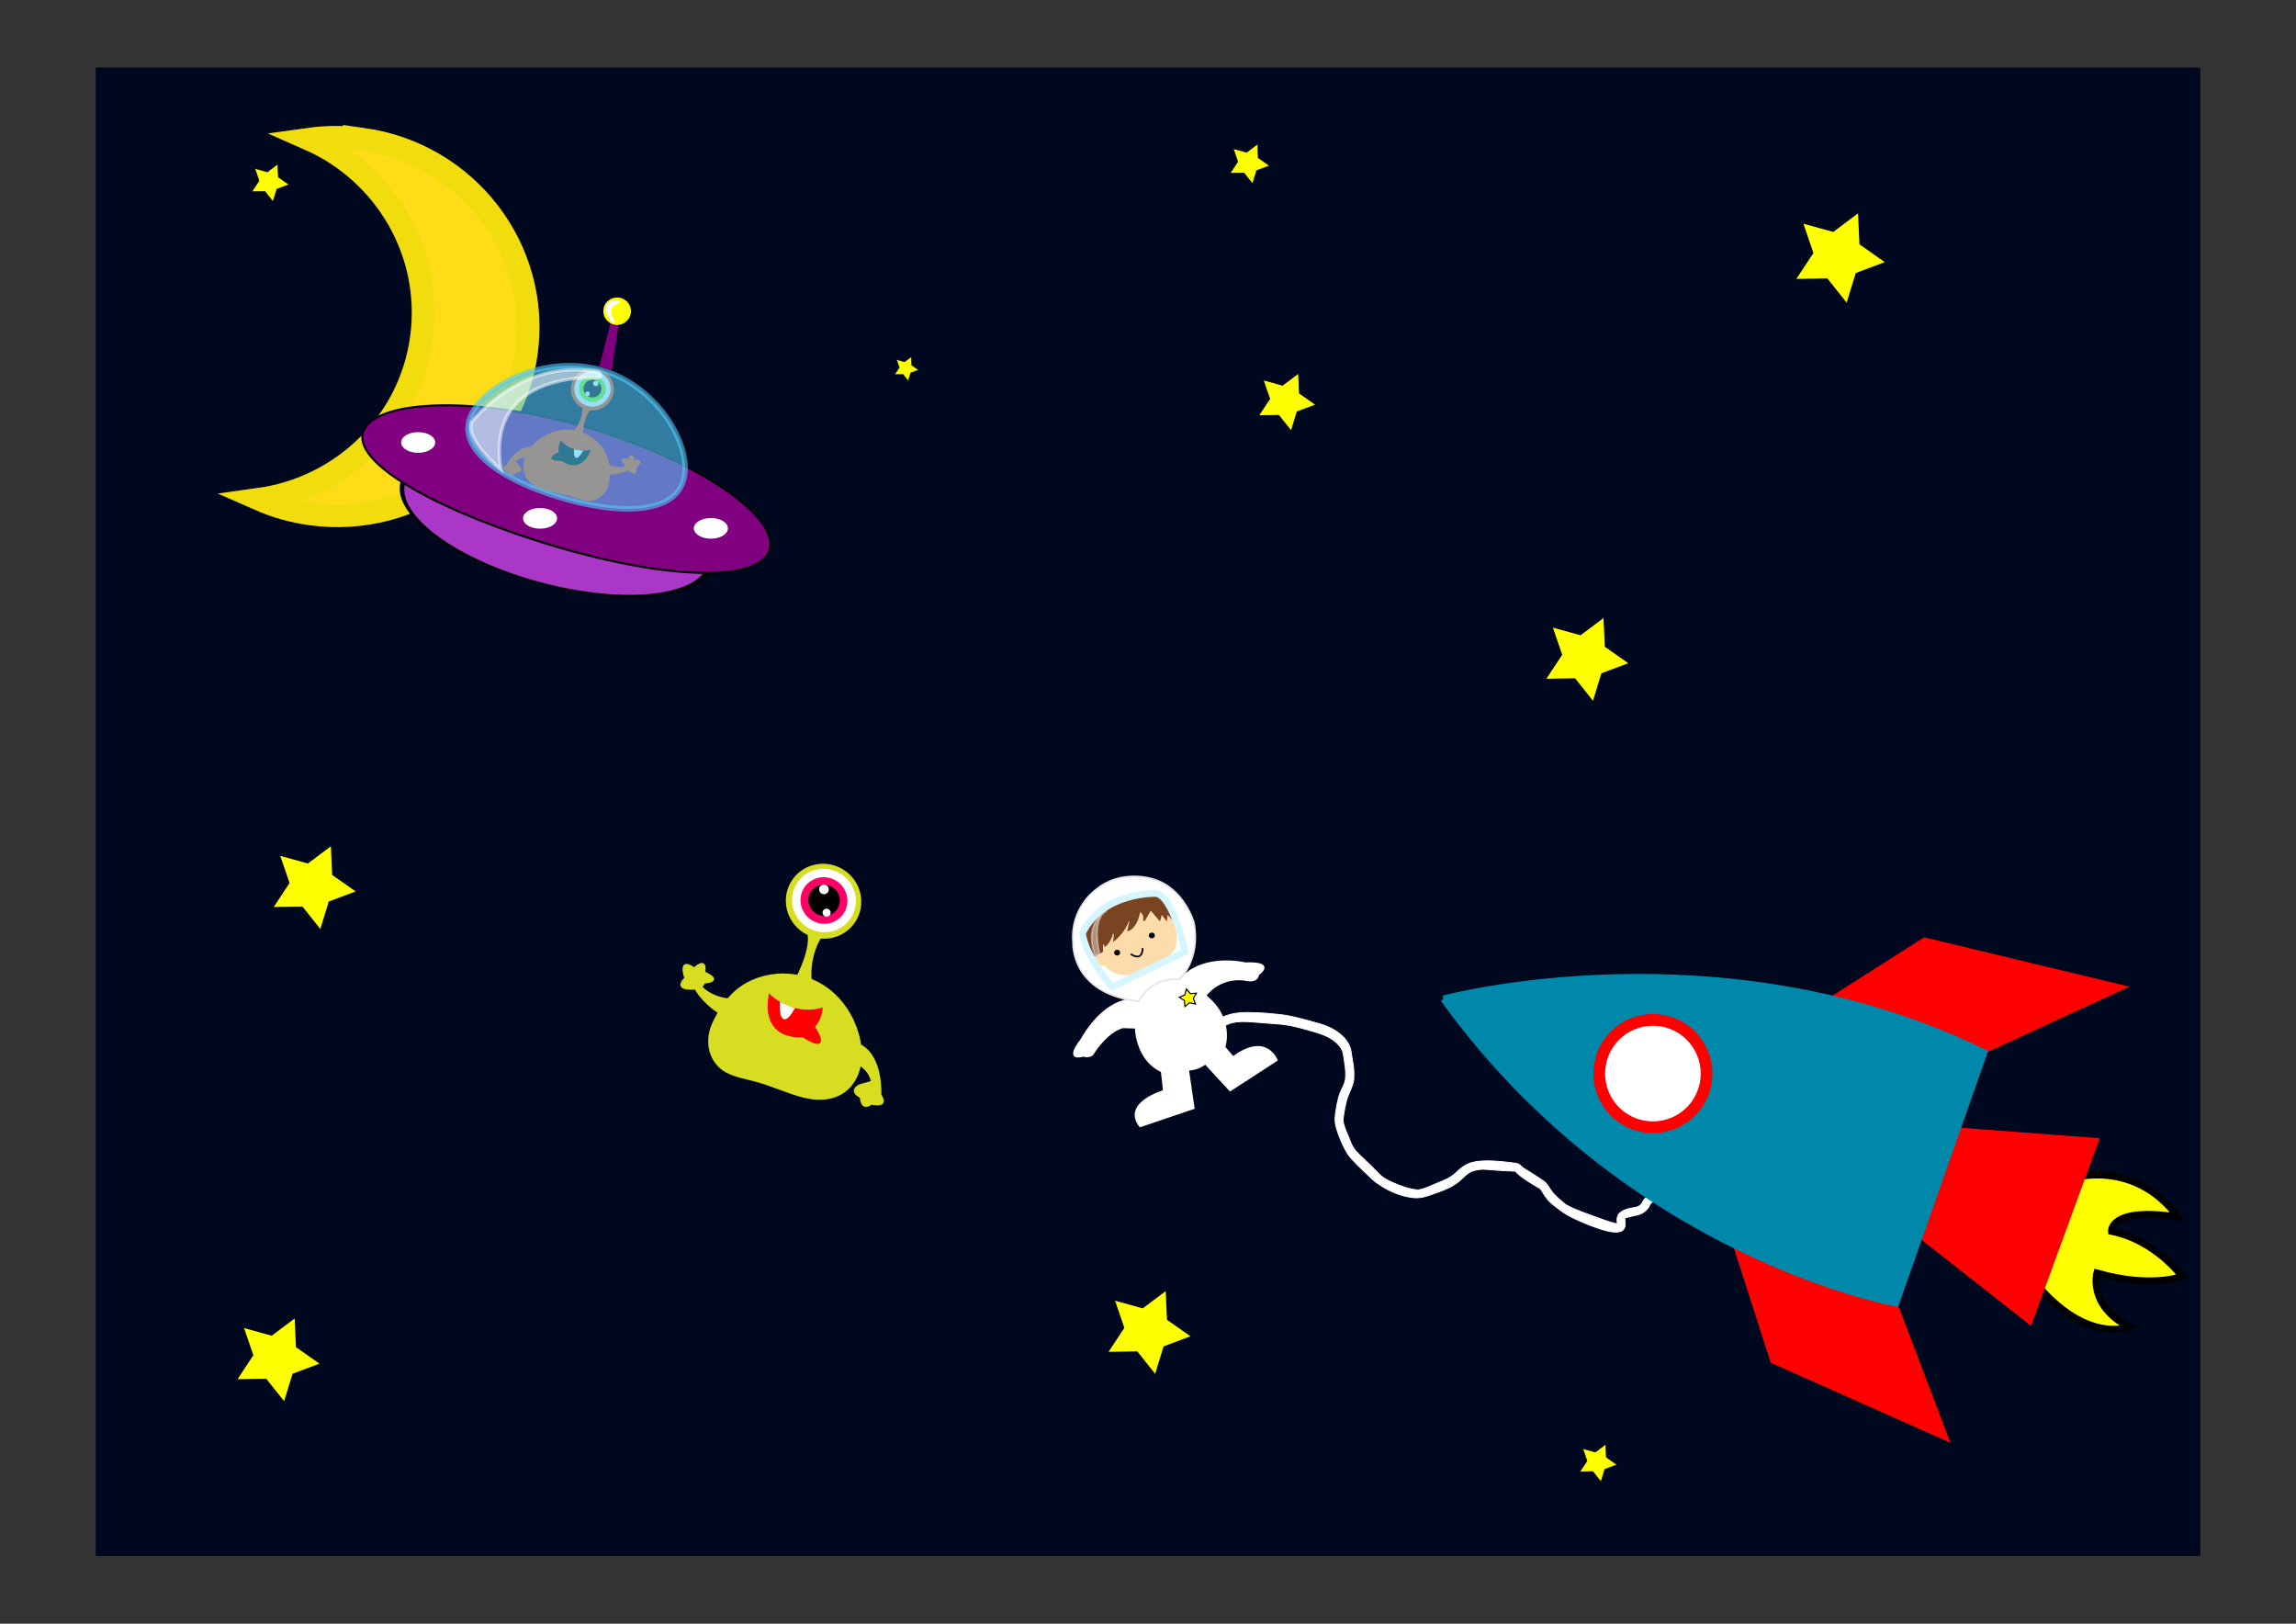 <?xml version="1.0" encoding="UTF-8" standalone="no"?>
<!-- Created with Inkscape (http://www.inkscape.org/) -->
<svg xmlns:inkscape="http://www.inkscape.org/namespaces/inkscape" xmlns:rdf="http://www.w3.org/1999/02/22-rdf-syntax-ns#" xmlns="http://www.w3.org/2000/svg" xmlns:xlink="http://www.w3.org/1999/xlink" xmlns:ns1="http://sozi.baierouge.fr" xmlns:cc="http://creativecommons.org/ns#" xmlns:dc="http://purl.org/dc/elements/1.1/" xmlns:sodipodi="http://sodipodi.sourceforge.net/DTD/sodipodi-0.dtd" id="svg2" sodipodi:docname="alien_space.svg" viewBox="0 0 610.84 431.91" version="1.1" inkscape:version="0.48.4 r9939">
<rect x="0" y="0" width="610.84" height="431.91" fill="#333333" stroke="none"/>
<sodipodi:namedview id="base" bordercolor="#666666" inkscape:pageshadow="2" inkscape:window-y="-8" fit-margin-left="0" pagecolor="#ffffff" inkscape:window-height="961" inkscape:window-maximized="1" inkscape:zoom="1.2693986" inkscape:window-x="-8" showgrid="false" borderopacity="1.0" inkscape:current-layer="layer1" inkscape:cx="340.57427" inkscape:cy="181.75879" fit-margin-top="0" fit-margin-right="0" fit-margin-bottom="0" inkscape:window-width="1280" inkscape:pageopacity="0.0" inkscape:document-units="px"/>
<g id="layer1" inkscape:label="Livello 1" inkscape:groupmode="layer" transform="translate(-66.633 -310.24)">
<g id="g4582">
<rect id="rect2989" style="stroke:#000820;stroke-width:2.522;fill:#000820" height="393.38" width="557.4" y="329.49" x="93.349"/>
<path id="path3002" style="stroke:#000820;stroke-width:4;fill:#ffff00" sodipodi:type="star" d="m370.13 222.8-30.734 100.02-65.212-81.83-104.62 1.679 57.673-87.307-33.927-98.983 100.86 27.871 83.655-62.854 4.659 104.53 85.628 60.137z" sodipodi:r1="83.070076" inkscape:flatsided="false" transform="matrix(.075 0 0 .075 116.83 659.06)" sodipodi:arg2="1.3834229" sodipodi:arg1="0.7551044" inkscape:randomized="0" sodipodi:cy="165.86574" sodipodi:cx="309.64319" inkscape:rounded="0" sodipodi:r2="159.75014" sodipodi:sides="5"/>
<path id="path3004" style="stroke:#000820;stroke-width:4;fill:#ffff00" sodipodi:type="star" sodipodi:sides="5" sodipodi:r1="83.070076" sodipodi:r2="159.75014" sodipodi:arg1="0.7551044" sodipodi:arg2="1.3834229" transform="matrix(.081 0 0 .081 530.5 364.94)" inkscape:randomized="0" sodipodi:cy="165.86574" sodipodi:cx="309.64319" inkscape:rounded="0" inkscape:flatsided="false" d="m370.13 222.8-30.734 100.02-65.212-81.83-104.62 1.679 57.673-87.307-33.927-98.983 100.86 27.871 83.655-62.854 4.659 104.53 85.628 60.137z"/>
<path id="path3006" style="stroke:#000820;stroke-width:4;fill:#ffff00" sodipodi:type="star" d="m370.13 222.8-30.734 100.02-65.212-81.83-104.62 1.679 57.673-87.307-33.927-98.983 100.86 27.871 83.655-62.854 4.659 104.53 85.628 60.137z" sodipodi:r1="83.070076" inkscape:flatsided="false" transform="matrix(.075 0 0 .075 193.82 428.78)" sodipodi:arg2="1.3834229" sodipodi:arg1="0.7551044" inkscape:randomized="0" sodipodi:cy="165.86574" sodipodi:cx="309.64319" inkscape:rounded="0" sodipodi:r2="159.75014" sodipodi:sides="5"/>
<path id="path3009" style="stroke:#000820;stroke-width:4;fill:#ffff00" sodipodi:type="star" sodipodi:sides="5" sodipodi:r1="83.070076" sodipodi:r2="159.75014" sodipodi:arg1="0.7551044" sodipodi:arg2="1.3834229" transform="matrix(.075 0 0 .075 465.04 472.74)" inkscape:randomized="0" sodipodi:cy="165.86574" sodipodi:cx="309.64319" inkscape:rounded="0" inkscape:flatsided="false" d="m370.13 222.8-30.734 100.02-65.212-81.83-104.62 1.679 57.673-87.307-33.927-98.983 100.86 27.871 83.655-62.854 4.659 104.53 85.628 60.137z"/>
<path id="path3011" style="stroke:#000820;stroke-width:4;fill:#ffff00" sodipodi:type="star" d="m370.13 222.8-30.734 100.02-65.212-81.83-104.62 1.679 57.673-87.307-33.927-98.983 100.86 27.871 83.655-62.854 4.659 104.53 85.628 60.137z" sodipodi:r1="83.070076" inkscape:flatsided="false" transform="matrix(.051 0 0 .051 392.84 408.42)" sodipodi:arg2="1.3834229" sodipodi:arg1="0.7551044" inkscape:randomized="0" sodipodi:cy="165.86574" sodipodi:cx="309.64319" inkscape:rounded="0" sodipodi:r2="159.75014" sodipodi:sides="5"/>
<path id="path3013-1" style="stroke:#000820;stroke-width:4;fill:#ffff00" sodipodi:type="star" sodipodi:sides="5" sodipodi:r1="83.070076" sodipodi:r2="159.75014" sodipodi:arg1="0.7551044" sodipodi:arg2="1.3834229" transform="matrix(.075 0 0 .075 348.56 651.78)" inkscape:randomized="0" sodipodi:cy="165.86574" sodipodi:cx="309.64319" inkscape:rounded="0" inkscape:flatsided="false" d="m370.13 222.8-30.734 100.02-65.212-81.83-104.62 1.679 57.673-87.307-33.927-98.983 100.86 27.871 83.655-62.854 4.659 104.53 85.628 60.137z"/>
<path id="path3015-7" style="stroke:#000820;stroke-width:4;fill:#ffff00" sodipodi:type="star" sodipodi:sides="5" sodipodi:r1="83.070076" sodipodi:r2="159.75014" sodipodi:arg1="0.7551044" sodipodi:arg2="1.3834229" transform="matrix(.033 0 0 .033 128.06 353.2)" inkscape:randomized="0" sodipodi:cy="165.86574" sodipodi:cx="309.64319" inkscape:rounded="0" inkscape:flatsided="false" d="m370.13 222.8-30.734 100.02-65.212-81.83-104.62 1.679 57.673-87.307-33.927-98.983 100.86 27.871 83.655-62.854 4.659 104.53 85.628 60.137z"/>
<path id="path3017-4" style="stroke:#000820;stroke-width:4;fill:#ffff00" sodipodi:type="star" sodipodi:sides="5" sodipodi:r1="83.070076" sodipodi:r2="159.75014" sodipodi:arg1="0.7551044" sodipodi:arg2="1.3834229" transform="matrix(.075 0 0 .075 126.46 533.45)" inkscape:randomized="0" sodipodi:cy="165.86574" sodipodi:cx="309.64319" inkscape:rounded="0" inkscape:flatsided="false" d="m370.13 222.8-30.734 100.02-65.212-81.83-104.62 1.679 57.673-87.307-33.927-98.983 100.86 27.871 83.655-62.854 4.659 104.53 85.628 60.137z"/>
<path id="path3019" style="stroke:#000820;stroke-width:4;fill:#ffff00" sodipodi:type="star" d="m370.13 222.8-30.734 100.02-65.212-81.83-104.62 1.679 57.673-87.307-33.927-98.983 100.86 27.871 83.655-62.854 4.659 104.53 85.628 60.137z" sodipodi:r1="83.070076" inkscape:flatsided="false" transform="matrix(.033 0 0 .033 481.36 693.72)" sodipodi:arg2="1.3834229" sodipodi:arg1="0.7551044" inkscape:randomized="0" sodipodi:cy="165.86574" sodipodi:cx="309.64319" inkscape:rounded="0" sodipodi:r2="159.75014" sodipodi:sides="5"/>
<path id="path3021" d="m163.11 347.26c-4.852-0.675-9.624-0.647-14.24-0.004 20.256 8.913 33.022 30.265 29.858 53.007-3.164 22.74-21.27 39.748-43.187 42.794 4.267 1.881 8.846 3.209 13.7 3.884 27.878 3.879 53.598-15.268 57.427-42.791 3.83-27.523-15.68-53.012-43.558-56.891z" style="stroke:#f1dd0d;stroke-width:6.047;fill:#ffdc18" inkscape:connector-curvature="0"/>
<path id="path3959" style="stroke:#000820;stroke-width:4;fill:#ffff00" sodipodi:type="star" sodipodi:sides="5" sodipodi:r1="83.070076" sodipodi:r2="159.75014" sodipodi:arg1="0.7551044" sodipodi:arg2="1.3834229" transform="matrix(.035 0 0 .035 387.99 347.81)" inkscape:randomized="0" sodipodi:cy="165.86574" sodipodi:cx="309.64319" inkscape:rounded="0" inkscape:flatsided="false" d="m370.13 222.8-30.734 100.02-65.212-81.83-104.62 1.679 57.673-87.307-33.927-98.983 100.86 27.871 83.655-62.854 4.659 104.53 85.628 60.137z"/>
<path id="path3961" style="stroke:#000820;stroke-width:4;fill:#ffff00" sodipodi:type="star" d="m370.13 222.8-30.734 100.02-65.212-81.83-104.62 1.679 57.673-87.307-33.927-98.983 100.86 27.871 83.655-62.854 4.659 104.53 85.628 60.137z" sodipodi:r1="83.070076" inkscape:flatsided="false" transform="matrix(.021 0 0 .021 301.13 404.74)" sodipodi:arg2="1.3834229" sodipodi:arg1="0.7551044" inkscape:randomized="0" sodipodi:cy="165.86574" sodipodi:cx="309.64319" inkscape:rounded="0" sodipodi:r2="159.75014" sodipodi:sides="5"/>
<g id="g4245" transform="matrix(.917 0 0 .917 -81.015 -34.808)">
<path id="path3013" sodipodi:rx="16.819864" sodipodi:ry="16.221529" style="stroke:#000000;stroke-width:.5;fill:#ab37c8" sodipodi:type="arc" d="m247.98 637.92c0 8.959-7.53 16.222-16.82 16.222-9.289 0-16.82-7.263-16.82-16.222 0-8.959 7.53-16.222 16.82-16.222 9.289 0 16.82 7.263 16.82 16.222z" transform="matrix(2.663 .653 -.143 1.103 -201.87 -326.42)" sodipodi:cy="637.91541" sodipodi:cx="231.15678"/>
<path id="path2996" sodipodi:nodetypes="sssss" style="stroke:#000000;stroke-width:.592;fill:#800080" inkscape:connector-curvature="0" d="m383.69 537.09c-5.405 8.806-34.791 6.32-66.783-3.911s-55.407-23.936-50.002-32.742c5.405-8.806 36.519-9.113 68.511 1.119 31.992 10.231 53.678 26.728 48.273 35.534z"/>
<g id="g4184" transform="matrix(-.369 0 0 .369 503.9 193.01)">
<path id="path4129" sodipodi:rx="17.54418" sodipodi:ry="18.911259" style="stroke-linejoin:round;stroke:#ff4500;stroke-linecap:round;stroke-width:10;fill:#ff0000" sodipodi:type="arc" d="m57.873 558.62c0 10.444-7.855 18.911-17.544 18.911-9.689 0-17.544-8.467-17.544-18.911s7.855-18.911 17.544-18.911c9.689 0 17.544 8.467 17.544 18.911z" transform="matrix(.749 0 0 .695 433.23 414.41)" sodipodi:cy="558.61884" sodipodi:cx="40.328827"/>
<path id="path4131" sodipodi:rx="17.54418" sodipodi:ry="18.911259" style="stroke-linejoin:round;stroke:#ffffff;stroke-linecap:round;stroke-width:10;fill:#ffffff" sodipodi:type="arc" d="m57.873 558.62c0 10.444-7.855 18.911-17.544 18.911-9.689 0-17.544-8.467-17.544-18.911s7.855-18.911 17.544-18.911c9.689 0 17.544 8.467 17.544 18.911z" transform="matrix(.634 0 0 .588 437.85 473.82)" sodipodi:cy="558.61884" sodipodi:cx="40.328827"/>
<path id="path4133" sodipodi:rx="17.54418" sodipodi:ry="18.911259" style="stroke-linejoin:round;stroke:#7cfc00;stroke-linecap:round;stroke-width:10;fill:#7cfc00" sodipodi:type="arc" d="m57.873 558.62c0 10.444-7.855 18.911-17.544 18.911-9.689 0-17.544-8.467-17.544-18.911s7.855-18.911 17.544-18.911c9.689 0 17.544 8.467 17.544 18.911z" transform="matrix(.466 0 0 .432 444.63 560.95)" sodipodi:cy="558.61884" sodipodi:cx="40.328827"/>
<path id="path4135" sodipodi:rx="17.54418" sodipodi:ry="18.911259" style="stroke-linejoin:round;stroke:#000000;stroke-linecap:round;stroke-width:10;fill:#000000" sodipodi:type="arc" d="m57.873 558.62c0 10.444-7.855 18.911-17.544 18.911-9.689 0-17.544-8.467-17.544-18.911s7.855-18.911 17.544-18.911c9.689 0 17.544 8.467 17.544 18.911z" transform="matrix(.313 0 0 .29 450.8 640.16)" sodipodi:cy="558.61884" sodipodi:cx="40.328827"/>
<path id="path4137" sodipodi:rx="17.54418" sodipodi:ry="18.911259" style="stroke-linejoin:round;stroke:#ffffff;stroke-linecap:round;stroke-width:10;fill:#ffffff" sodipodi:type="arc" d="m57.873 558.62c0 10.444-7.855 18.911-17.544 18.911-9.689 0-17.544-8.467-17.544-18.911s7.855-18.911 17.544-18.911c9.689 0 17.544 8.467 17.544 18.911z" transform="matrix(.081 0 0 .075 464.03 764.34)" sodipodi:cy="558.61884" sodipodi:cx="40.328827"/>
<path id="path4139" sodipodi:rx="17.54418" sodipodi:ry="18.911259" style="stroke-linejoin:round;stroke:#ffffff;stroke-linecap:round;stroke-width:10;fill:#ffffff" sodipodi:type="arc" d="m57.873 558.62c0 10.444-7.855 18.911-17.544 18.911-9.689 0-17.544-8.467-17.544-18.911s7.855-18.911 17.544-18.911c9.689 0 17.544 8.467 17.544 18.911z" transform="matrix(.096 0 0 .089 456.92 748.39)" sodipodi:cy="558.61884" sodipodi:cx="40.328827"/>
<path id="path4141" style="stroke:#ff4500;stroke-width:1px;fill:#ff4500" inkscape:connector-curvature="0" d="m471.56 837.84c-1.367-14.696-5.639-18.797-5.639-18.797l4.785-1.367s-0.171 9.057 6.665 18.114z"/>
<path id="path4145" style="stroke:#ff4500;stroke-width:1px;fill:#ff4500" inkscape:connector-curvature="0" d="m451.06 869.28s-7.69 0.513-15.38-3.418c0 0-8.032 6.494-6.152-1.538 0 0-8.032-6.152 1.025-5.639 0 0 1.88-7.69 4.614-0.854 0 0 9.57-1.709 2.392 3.76v2.392s6.323 2.221 14.867-2.563z"/>
<path id="path4147" sodipodi:nodetypes="sssssssss" style="stroke-linejoin:round;stroke:#ff4500;stroke-linecap:round;stroke-width:11.694;fill:#ff4500" inkscape:connector-curvature="0" d="m511.83 861.44c0.775 5.68-1.741 9.711-6.882 12.65-5.141 2.94-13.249 3.934-21.608 5.934-8.359 2-13.592 4.968-18.125 4.479-4.533-0.489-8.367-4.437-9.141-10.117-0.775-5.68-0.993-12.701 2.268-19.144 3.261-6.443 10.002-12.307 18.362-14.307 8.359-2 16.497 0.158 23.081 4.407 6.584 4.249 11.272 10.418 12.046 16.098z"/>
<path id="path4149" style="stroke:#ff4500;stroke-width:1px;fill:#ff4500" inkscape:connector-curvature="0" d="m513.26 855.95s6.665-1.538 11.278 3.418l-3.76 4.101s-3.418 4.785 3.076 4.272c0 0 3.418 5.297 5.468 0 0 0 7.861-2.563 1.367-5.297 0 0-8.203-15.038-19.481-14.013z"/>
<path id="path4153" style="stroke:#000000;stroke-width:1px;fill:#000000" inkscape:connector-curvature="0" d="m465.41 850.99s13.158 3.076 22.728-7.177c0 0 2.221 4.443 1.196 8.544 0 0 14.354 6.152-1.88 6.152 0 0-14.183 11.449-22.044-7.519z"/>
<path id="path4155" sodipodi:nodetypes="cccccc" style="stroke:#ffffff;stroke-width:1px;fill:#ffffff" inkscape:connector-curvature="0" d="m471.52 851.36s6.43 11.321 5.918-0.983l-0.785 0.23-2.149 0.403-1.822 0.262z"/>
</g>
<path id="path3000" sodipodi:nodetypes="sssss" style="opacity:.6;stroke:#53caf5;stroke-width:1.587;fill:#53caf5" inkscape:connector-curvature="0" d="m359.13 516.21c-3.368 9.388-19.177 9.347-35.803 4.336-16.626-5.011-29.369-13.626-26.001-23.014 3.368-9.388 21.969-18.787 38.595-13.776 16.626 5.011 26.576 23.066 23.209 32.454z"/>
<path id="path3015" sodipodi:nodetypes="ccccc" style="stroke:#800080;stroke-width:.781px;fill:#800080" inkscape:connector-curvature="0" d="m335.38 482.38 3.292-12.991 1.438 0.675-1.94 13.238c-0.732-0.341-1.638-0.529-2.791-0.922z"/>
<path id="path3003" style="opacity:.5;stroke:#ffffff;stroke-width:1px;fill:#ffffff" inkscape:connector-curvature="0" d="m306.35 512.45s-10.371-8.377-8.51-13.695c0 0 14.626-19.147 36.831-14.493 0 0 1.596 1.33-0.133 1.596 0 0-32.975-2.526-28.188 26.593z"/>
<path id="path3017" sodipodi:rx="3.1911204" sodipodi:ry="3.457047" style="stroke:#ffff00;stroke-width:.5;fill:#ffff00" sodipodi:type="arc" d="m272.71 580.74c0 1.909-1.429 3.457-3.191 3.457s-3.191-1.548-3.191-3.457c0-1.909 1.429-3.457 3.191-3.457s3.191 1.548 3.191 3.457z" transform="matrix(1.166 0 0 1.076 25.797 -158.33)" sodipodi:cy="580.74121" sodipodi:cx="269.51669"/>
<path id="path3035" style="stroke-linejoin:round;stroke:#ffffff;stroke-linecap:round;stroke-width:.926px;fill:#ffffff" inkscape:connector-curvature="0" d="m340.34 463.81s-5.986-0.177-1.406 5.705c0 0-3.236-4.188 1.406-5.705z"/>
<path id="path3805" sodipodi:rx="4.6908545" sodipodi:ry="2.7498114" style="stroke-linejoin:round;stroke:#ffffff;stroke-linecap:round;stroke-width:.5;fill:#ffffff" sodipodi:type="arc" d="m217.88 616.27c0 1.519-2.1 2.75-4.691 2.75s-4.691-1.231-4.691-2.75 2.1-2.75 4.691-2.75c2.591 0 4.691 1.231 4.691 2.75z" transform="translate(69.147 -111.64)" sodipodi:cy="616.27448" sodipodi:cx="213.19125"/>
<path id="path3807" sodipodi:rx="4.6908545" sodipodi:ry="2.7498114" style="stroke-linejoin:round;stroke:#ffffff;stroke-linecap:round;stroke-width:.5;fill:#ffffff" sodipodi:type="arc" d="m217.88 616.27c0 1.519-2.1 2.75-4.691 2.75s-4.691-1.231-4.691-2.75 2.1-2.75 4.691-2.75c2.591 0 4.691 1.231 4.691 2.75z" transform="translate(154.07 -86.726)" sodipodi:cy="616.27448" sodipodi:cx="213.19125"/>
<path id="path3809" sodipodi:rx="4.6908545" sodipodi:ry="2.7498114" style="stroke-linejoin:round;stroke:#ffffff;stroke-linecap:round;stroke-width:.5;fill:#ffffff" sodipodi:type="arc" d="m217.88 616.27c0 1.519-2.1 2.75-4.691 2.75s-4.691-1.231-4.691-2.75 2.1-2.75 4.691-2.75c2.591 0 4.691 1.231 4.691 2.75z" transform="translate(104.51 -89.637)" sodipodi:cy="616.27448" sodipodi:cx="213.19125"/>
</g>
<g id="g4216" transform="matrix(.506 .317 -.317 .506 245.55 132.66)">
<g id="g3917" transform="translate(256.09 -62.995)">
<path id="path3891" sodipodi:rx="17.54418" sodipodi:ry="18.911259" style="stroke-linejoin:round;stroke:#d7dd21;stroke-linecap:round;stroke-width:10;fill:#d7dd21" sodipodi:type="arc" d="m57.873 558.62c0 10.444-7.855 18.911-17.544 18.911-9.689 0-17.544-8.467-17.544-18.911s7.855-18.911 17.544-18.911c9.689 0 17.544 8.467 17.544 18.911z" transform="matrix(.749 0 0 .695 141.78 231.29)" sodipodi:cy="558.61884" sodipodi:cx="40.328827"/>
<path id="path3889" sodipodi:rx="17.54418" sodipodi:ry="18.911259" style="stroke-linejoin:round;stroke:#ffffff;stroke-linecap:round;stroke-width:10;fill:#ffffff" sodipodi:type="arc" d="m57.873 558.62c0 10.444-7.855 18.911-17.544 18.911-9.689 0-17.544-8.467-17.544-18.911s7.855-18.911 17.544-18.911c9.689 0 17.544 8.467 17.544 18.911z" transform="matrix(.634 0 0 .588 146.4 290.69)" sodipodi:cy="558.61884" sodipodi:cx="40.328827"/>
<path id="path3887" sodipodi:rx="17.54418" sodipodi:ry="18.911259" style="stroke-linejoin:round;stroke:#ff0066;stroke-linecap:round;stroke-width:10;fill:#ff0066" sodipodi:type="arc" d="m57.873 558.62c0 10.444-7.855 18.911-17.544 18.911-9.689 0-17.544-8.467-17.544-18.911s7.855-18.911 17.544-18.911c9.689 0 17.544 8.467 17.544 18.911z" transform="matrix(.466 0 0 .432 153.18 377.83)" sodipodi:cy="558.61884" sodipodi:cx="40.328827"/>
<path id="path3883" sodipodi:rx="17.54418" sodipodi:ry="18.911259" style="stroke-linejoin:round;stroke:#000000;stroke-linecap:round;stroke-width:10;fill:#000000" sodipodi:type="arc" d="m57.873 558.62c0 10.444-7.855 18.911-17.544 18.911-9.689 0-17.544-8.467-17.544-18.911s7.855-18.911 17.544-18.911c9.689 0 17.544 8.467 17.544 18.911z" transform="matrix(.313 0 0 .29 159.35 457.04)" sodipodi:cy="558.61884" sodipodi:cx="40.328827"/>
<path id="path3881" sodipodi:rx="17.54418" sodipodi:ry="18.911259" style="stroke-linejoin:round;stroke:#ffffff;stroke-linecap:round;stroke-width:10;fill:#ffffff" sodipodi:type="arc" d="m57.873 558.62c0 10.444-7.855 18.911-17.544 18.911-9.689 0-17.544-8.467-17.544-18.911s7.855-18.911 17.544-18.911c9.689 0 17.544 8.467 17.544 18.911z" transform="matrix(.081 0 0 .075 172.58 581.22)" sodipodi:cy="558.61884" sodipodi:cx="40.328827"/>
<path id="path3885" sodipodi:rx="17.54418" sodipodi:ry="18.911259" style="stroke-linejoin:round;stroke:#ffffff;stroke-linecap:round;stroke-width:10;fill:#ffffff" sodipodi:type="arc" d="m57.873 558.62c0 10.444-7.855 18.911-17.544 18.911-9.689 0-17.544-8.467-17.544-18.911s7.855-18.911 17.544-18.911c9.689 0 17.544 8.467 17.544 18.911z" transform="matrix(.096 0 0 .089 165.47 565.27)" sodipodi:cy="558.61884" sodipodi:cx="40.328827"/>
<path id="path3893" d="m180.11 654.71c-1.367-14.696-5.639-18.797-5.639-18.797l4.785-1.367s-0.171 9.057 6.665 18.114z" style="stroke:#d7dd21;stroke-width:1px;fill:#d7dd21" inkscape:connector-curvature="0"/>
</g>
<path id="path3903" style="stroke:#d7dd21;stroke-width:1px;fill:#d7dd21" inkscape:connector-curvature="0" d="m415.69 623.16s-7.69 0.513-15.38-3.418c0 0-8.032 6.494-6.152-1.538 0 0-8.032-6.152 1.025-5.639 0 0 1.88-7.69 4.614-0.854 0 0 9.57-1.709 2.392 3.76v2.392s6.323 2.221 14.867-2.563z"/>
<path id="path3900" sodipodi:nodetypes="sssssssss" style="stroke-linejoin:round;stroke:#d7dd21;stroke-linecap:round;stroke-width:11.694;fill:#d7dd21" inkscape:connector-curvature="0" d="m476.47 615.32c0.775 5.68-1.741 9.711-6.882 12.65-5.141 2.94-13.249 3.934-21.608 5.934-8.359 2-13.592 4.968-18.125 4.479-4.533-0.489-8.367-4.437-9.141-10.117-0.775-5.68-0.993-12.701 2.268-19.144 3.261-6.443 10.002-12.307 18.362-14.307 8.359-2 16.497 0.158 23.081 4.407 6.584 4.249 11.272 10.418 12.046 16.098z"/>
<path id="path3905" style="stroke:#d7dd21;stroke-width:1px;fill:#d7dd21" inkscape:connector-curvature="0" d="m477.9 609.83s6.665-1.538 11.278 3.418l-3.76 4.101s-3.418 4.785 3.076 4.272c0 0 3.418 5.297 5.468 0 0 0 7.861-2.563 1.367-5.297 0 0-8.203-15.038-19.481-14.013z"/>
<g id="g3913" transform="translate(256.09 -62.995)">
<path id="path3909" d="m173.96 667.87s13.158 3.076 22.728-7.177c0 0 2.221 4.443 1.196 8.544 0 0 14.354 6.152-1.88 6.152 0 0-14.183 11.449-22.044-7.519z" style="stroke:#ff0000;stroke-width:1px;fill:#ff0000" inkscape:connector-curvature="0"/>
<path id="path3911" d="m180.07 668.23s6.43 11.321 5.918-0.983l-0.785 0.23-2.149 0.403-1.822 0.262z" sodipodi:nodetypes="cccccc" style="stroke:#ffffff;stroke-width:1px;fill:#ffffff" inkscape:connector-curvature="0"/>
</g>
</g>
<g id="g3945" transform="matrix(.453 0 0 .453 145.6 360.16)">
<path id="path3888" style="stroke:#ffffff;stroke-width:1px;fill:#ffffff" inkscape:connector-curvature="0" d="m494.2 476.74s-17.679-3.954-33.73 23.96c0 0-10.003 12.096 1.396 9.072 0 0 4.68 1.541 6.204-2.015 0 0 7.621-12.193 17.02-14.733l7.621 0.254s0 18.544 15.241 25.656l1.27 11.431s-24.64 7.113-13.971 20.83l31.499-10.669-3.302-22.608s5.08 0.254 10.161-3.556l14.479 15.749 27.434-17.782s-6.096-16.257-25.656-1.778l-5.08-5.843s5.843-16.765-11.177-30.229c0 0 7.621-11.177 22.862-9.399 0 0 7.621 2.286 8.129-3.048 0 0 10.923-7.367-7.621-6.605 0 0-23.624-5.843-37.341 8.637 0 0-20.899 0.457-25.437 12.675z"/>
<path id="path3860" style="stroke:#e6e6e6;stroke-width:1px;fill:#ffffff" inkscape:connector-curvature="0" d="m494.44 477.78s6.13-14.012 23.864-12.917c0 0 12.698-11.385 8.538-33.278 0 0-5.692-20.361-24.083-25.615 0 0-18.39-6.13-33.278 6.13 0 0-15.325 10.509-13.574 31.088 0 0-1.752 29.994 38.532 34.591z"/>
<path id="path3868" sodipodi:rx="0.43786597" sodipodi:ry="0.43786597" style="opacity:.269;stroke:#784421;stroke-width:7.7;fill:none" sodipodi:type="arc" d="m-367.48 163.16c0 0.242-0.196 0.438-0.438 0.438s-0.438-0.196-0.438-0.438c0-0.097 0.032-0.191 0.091-0.267l0.347 0.267z" transform="translate(855.46 290)" sodipodi:cy="163.15581" sodipodi:cx="-367.91687" sodipodi:end="3.7984517" sodipodi:start="0"/>
<path id="path3882" style="stroke:#fcdcab;stroke-width:1px;fill:#fcdcab" inkscape:connector-curvature="0" d="m468.61 449.99s-0.698 7.444 6.281 6.281c0 0 5.35 9.537 22.331 3.722 0 0 12.794-4.652 17.912-13.027 0 0 2.559-6.048 0.233-11.863l1.628-1.861-5.35-11.398-26.053 1.396-17.912 23.029z"/>
<path id="path3862" style="stroke:#784421;stroke-width:1px;fill:#784421" inkscape:connector-curvature="0" d="m468.6 451.07 4.379-2.627v-4.16l1.314-0.657 0.438 1.532s3.065-2.408 4.16-7.444h1.532l-0.438 4.16s5.911-4.598 8.319-11.603l1.314 0.219-1.314 5.473s4.816-1.095 6.568-11.166c0 0 3.503 0.657 2.627 5.692l3.941-6.787 5.254 6.13 1.095-3.941 2.846 3.722 0.438-3.722 3.284 3.503s-1.095-10.509-8.319-14.669c0 0-14.012-1.095-20.142 2.846 0 0-17.952 5.254-23.426 16.201 0 0-2.627 8.101 6.13 17.296z"/>
<path id="path3880" sodipodi:nodetypes="cccc" style="opacity:.4;stroke:#ffffff;stroke-width:1.045px;fill:#ffffff" inkscape:connector-curvature="0" d="m475.71 424.66s-14.024 5.874-6.851 26.562l2.545-1.532s-5.182-20.177 4.305-25.03z"/>
<path id="path3886" style="stroke:#d5f6ff;stroke-width:4;fill:none" inkscape:connector-curvature="0" d="m478.85 469.3 42.802-20.703s-6.979-33.264-17.214-34.195c0 0-31.171-0.93-43.034 23.262 0 0 0.465 12.096 17.446 31.636z"/>
<path id="path3899" style="stroke:#000000;stroke-width:1.666;fill:#ffff00" sodipodi:type="star" sodipodi:sides="5" inkscape:transform-center-x="0.3884504" sodipodi:r1="14.072158" sodipodi:r2="7.3175225" inkscape:transform-center-y="-0.13817982" sodipodi:arg1="0.71027101" sodipodi:arg2="1.3385895" transform="matrix(.388 0 0 .388 621.63 403.06)" inkscape:randomized="0" sodipodi:cy="187.58369" sodipodi:cx="-252.43568" inkscape:rounded="0" inkscape:flatsided="false" d="m-241.77 196.76-8.985-2.054-7.114 5.861-0.823-9.18-7.773-4.954 8.477-3.619 2.31-8.923 6.062 6.944 9.2-0.561-4.731 7.911z"/>
<path id="path3872" sodipodi:rx="15.544242" sodipodi:ry="14.449577" style="stroke:#000000;stroke-width:7.7;fill:#000000" sodipodi:type="arc" d="m-429.33 159.98c0 7.98-6.959 14.45-15.544 14.45-8.585 0-15.544-6.469-15.544-14.45 0-7.98 6.959-14.45 15.544-14.45 8.585 0 15.544 6.469 15.544 14.45z" transform="matrix(0.092 0 0 0.092 543.07 424.38)" sodipodi:cy="159.98128" sodipodi:cx="-444.87183"/>
<path id="path3878" style="stroke:#000000;stroke-width:1px;fill:none" inkscape:connector-curvature="0" d="m489.78 449.99s6.746 5.118 6.979-3.489"/>
<path id="path3870" sodipodi:rx="15.544242" sodipodi:ry="14.449577" style="stroke:#000000;stroke-width:7.7;fill:#000000" sodipodi:type="arc" d="m-429.33 159.98c0 7.98-6.959 14.45-15.544 14.45-8.585 0-15.544-6.469-15.544-14.45 0-7.98 6.959-14.45 15.544-14.45 8.585 0 15.544 6.469 15.544 14.45z" transform="matrix(0.092 0 0 0.092 522.72 434.49)" sodipodi:cy="159.98128" sodipodi:cx="-444.87183"/>
<path id="path3943" style="stroke:#ffffff;stroke-width:.5;fill:#ffffff" inkscape:connector-curvature="0" transform="translate(91.969 195.84)" d="m444.19 296.13c2.987-2.51 6.471-4.68 10.183-5.949 1.072-0.366 2.184-0.602 3.276-0.903 1.25-0.183 2.492-0.429 3.75-0.549 3.462-0.331 6.904-0.231 10.376-0.106 4.804 0.174 9.587 0.637 14.362 1.161 7.596 0.973 14.929 3.213 22.289 5.239 5.683 1.648 11.179 4.295 15.12 8.842 0.613 0.708 1.109 1.51 1.664 2.264 2.165 3.167 2.147 6.94 2.807 10.558 0.812 3.748 1.014 7.57 0.739 11.385-0.605 4.147-2.907 7.704-4.129 11.654-0.881 3.541-1.61 7.122-2.03 10.748-0.361 3.205 1.115 6.133 2.255 9.038 1.101 2.293 1.791 4.787 2.97 7.042 0.622 1.189 1.096 1.796 1.869 2.914 3.709 4.057 7.921 7.582 11.714 11.557 1.479 1.514 2.956 3.117 4.688 4.358 1.856 1.33 4.042 2.258 6.096 3.219 4.542 1.907 9.181 3.694 14.129 4.075 2.791-0.176 5.321-1.411 7.88-2.447 4.065-1.879 8.503-3.159 12.236-5.705 0.564-0.384 1.075-0.84 1.613-1.261 2.339-2.151 4.645-4.406 7.58-5.741 1.921-0.873 3.086-1.029 5.116-1.487 6.79-0.89 13.681-0.172 20.447 0.623 1.618 0.332 3.466 0.183 4.885 1.171 0.759 0.529 1.381 1.233 2.071 1.849 4.006 2.622 8.175 5.008 12.076 7.785 1.938 1.26 2.909 3.301 4.173 5.137 1.161 1.686 0.923 1.316 2.343 2.881 2.029 2.203 4.355 4.084 6.686 5.949 5.611 3.061 11.743 5.065 17.732 7.249 4.322 1.468 8.561 3.373 13.108 4.04 0.131 0.019-0.281-0.011-0.387-0.09-0.05-0.037 0.116-0.046 0.174-0.069-0.105 0.067-0.204 0.257-0.315 0.2-0.165-0.085-0.296-1.387-0.31-1.546-0.161-1.861 0.036-2.409 0.796-4.123 2.272-2.811 5.944-3.433 9.31-4.073 1.564-0.19 2.812-0.589 3.885-1.739 0.778-0.754 1.071-1.836 1.681-2.7 0.67-0.948 0.867-1.061 1.656-1.781 1.215-0.785 2.481-1.613 3.841-2.14 0.052-0.036 0.105-0.072 0.158-0.108 0.212-0.231 3.478 2.766 3.266 2.997-0.218 0.186-0.436 0.372-0.654 0.558-1.942 1.225 0.252-0.074-0.927 0.46-0.776 0.352-1.4 1.001-2.249 1.217-0.307 0.253-0.7 0.411-0.952 0.718-0.842 1.024-1.083 2.504-2.117 3.404-1.556 1.758-3.315 2.947-5.651 3.42-2.381 0.536-4.776 1.057-7.119 1.73-0.087 0.023-0.221-0.011-0.261 0.07-0.401 0.813 0.354 3.644 0.026 4.88-0.178 0.669-0.592 1.252-0.888 1.878-0.498 0.365-0.907 0.905-1.494 1.096-5.226 1.696-12.883-1.723-17.711-3.303-6.204-2.521-12.606-5.057-18.01-9.086-2.509-2.072-5.374-3.743-7.407-6.362-1.496-1.906-1.307-1.548-2.493-3.47-0.996-1.613-1.383-2.768-3.201-3.62-4.362-2.544-8.752-5.157-12.487-8.588-0.283-0.324-0.574-0.642-0.849-0.973-0.046-0.055-0.183-0.171-0.113-0.184 0.099-0.018 0.351 0.116 0.259 0.157-0.841 0.374-3.412-0.2-4.178 0.019-3.231-0.178-6.448-0.436-9.674-0.676-1.564-0.116-3.125-0.309-4.693-0.324-0.796-0.008-1.592 0.054-2.388 0.081-2.065 0.351-4.159 0.671-6.014 1.726-1.93 1.097-3.392 2.866-5.053 4.293-0.644 0.538-1.262 1.108-1.932 1.613-3.876 2.918-8.424 4.659-12.96 6.254-3.931 1.318-7.785 3.01-12.015 2.777-5.507-0.399-10.753-2.109-15.682-4.579-4.375-2.272-8.403-4.985-11.832-8.566-4.093-4.021-8.524-7.752-11.94-12.401-2.132-3.403-3.803-7.029-5.238-10.779-1.274-3.524-2.636-7.091-2.288-10.913 0.334-3.909 1.016-7.789 1.996-11.588 0.23-0.74 0.425-1.492 0.691-2.22 1.05-2.873 2.914-5.449 3.357-8.534 0.331-3.46 0.022-6.932-0.578-10.351-0.507-2.974-0.473-6.097-2.414-8.59-0.462-0.562-0.883-1.16-1.385-1.687-3.657-3.839-8.65-5.71-13.62-7.196-7.11-2.019-14.203-4.213-21.634-4.675-4.689-0.413-9.381-0.741-14.076-1.082-2.823-0.205-3.968-0.365-6.955-0.316-1.094 0.018-2.185 0.138-3.277 0.206-0.933 0.18-1.88 0.296-2.798 0.541-3.458 0.923-6.558 2.905-9.65 4.634-0.218 0.233-3.515-2.855-3.297-3.088z"/>
</g>
<g id="g4433" transform="translate(-216.69 42.798)">
<path id="path3012" sodipodi:nodetypes="ccccc" style="stroke:#ff0000;stroke-width:1.794px;fill:#ff0000" inkscape:connector-curvature="0" d="m745.71 599.93 9.432 29.338 45.473 20.253-15.275-40.164z"/>
<path id="path3016" sodipodi:nodetypes="ccccc" style="stroke:#ff0000;stroke-width:1.794px;fill:#ff0000" inkscape:connector-curvature="0" d="m769.75 534.04 25.636-16.309 51.741 12.432-44.252 20.375z"/>
<path id="path3024" style="stroke:#000000;stroke-width:1.794px;fill:#ffff00" inkscape:connector-curvature="0" d="m823.47 606.93c14.2 18.451 26.209 13.465 26.209 13.465-10.966-5.725-8.517-14.368-8.517-14.368 14.586 4.149 22.602 0.911 22.602 0.911s-6.942-9.57-18.715-11.936c0 0-0.597-6.606 17.494-3.89 0 0-9.406-15.317-29.487-9.964z"/>
<path id="path3018" style="stroke:#ff0000;stroke-width:1.794px;fill:#ff0000" inkscape:connector-curvature="0" d="m794.26 595.89 9.445-27.663 37.004 2.791-17.448 47.645z"/>
<path id="path3010" style="stroke:#0088aa;stroke-width:1.794px;fill:#0088aa" inkscape:connector-curvature="0" d="m667.38 533.14s73.936-19.842 143.77 14.32l-23.439 66.599s-71.158-12.677-120.33-80.919z"/>
<path id="path3008" sodipodi:rx="4.5829463" sodipodi:ry="4.5829463" style="stroke:#ff0000;fill:#ffffff" sodipodi:type="arc" d="m484.67 486.41c0 2.531-2.052 4.583-4.583 4.583s-4.583-2.052-4.583-4.583 2.052-4.583 4.583-4.583 4.583 2.052 4.583 4.583z" transform="matrix(1.948 -2.431 2.431 1.948 -1394.6 772.58)" sodipodi:cy="486.40854" sodipodi:cx="480.08371"/>
</g>
</g>
</g>
</svg>
